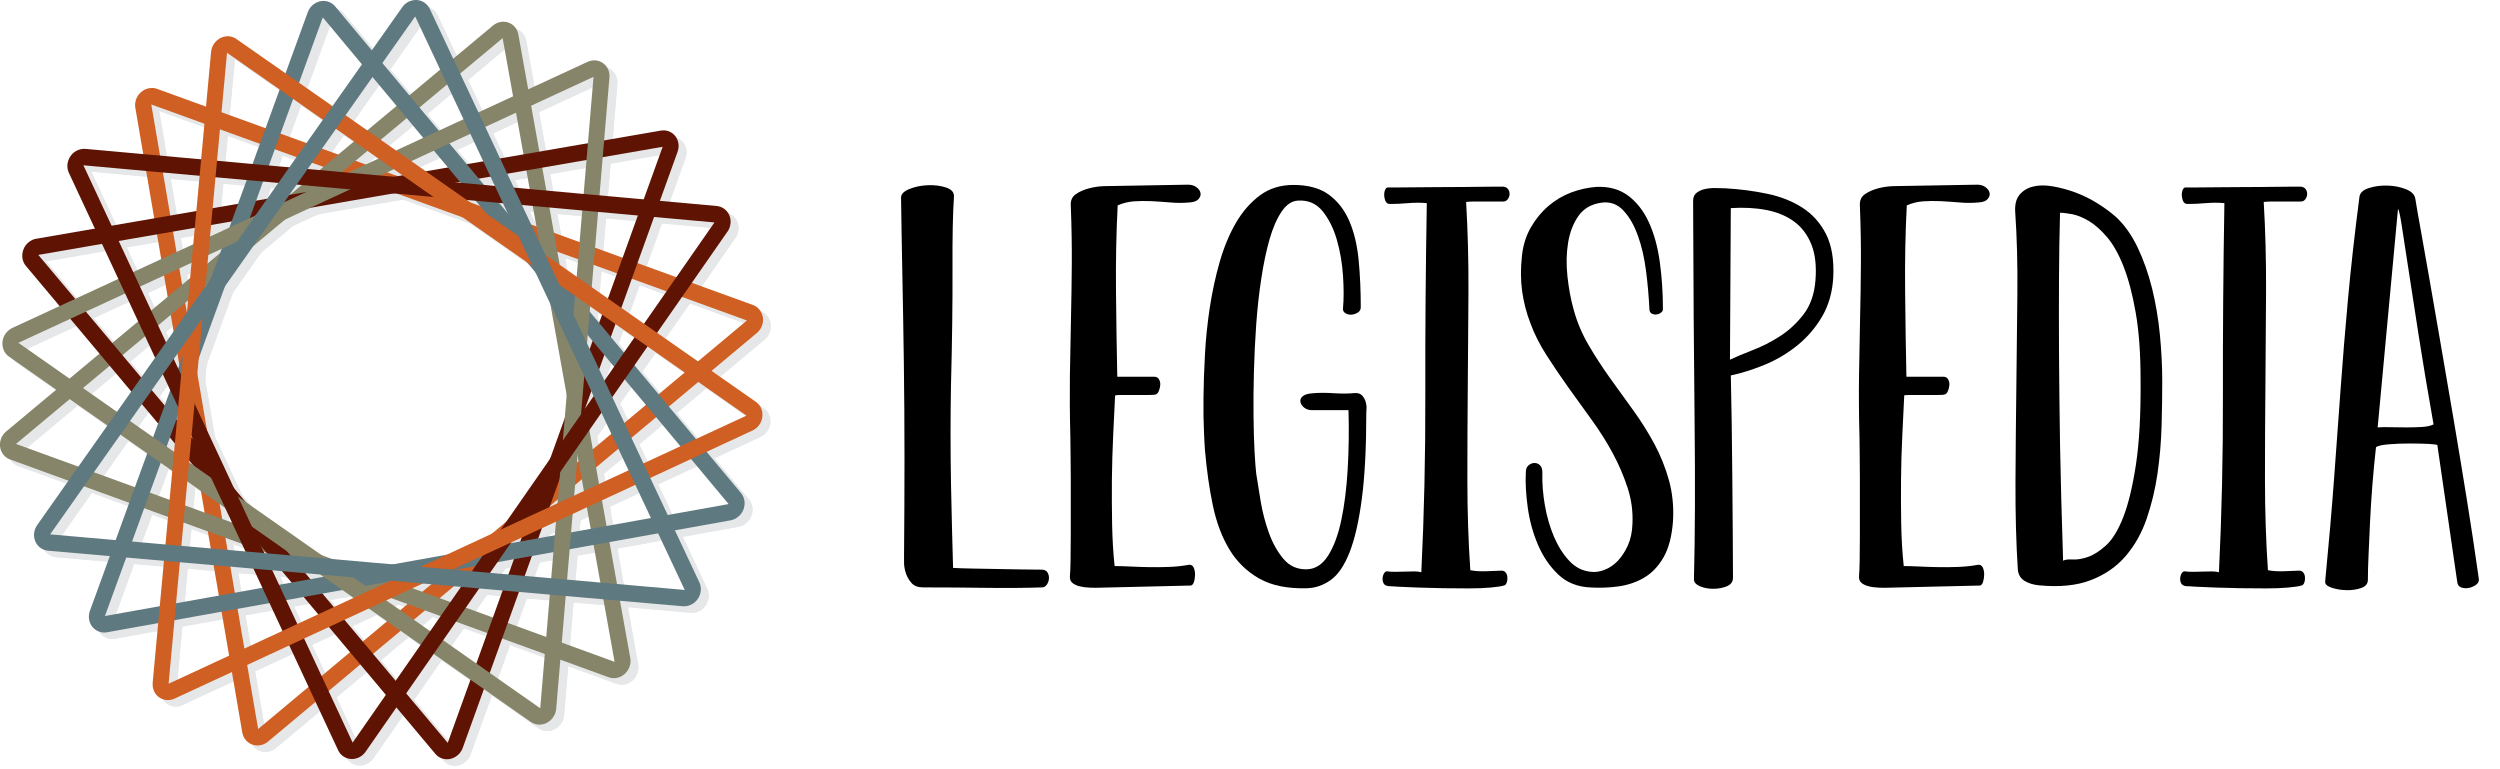 <svg width="78" height="24" viewBox="0 0 78 24" fill="none" 
    xmlns="http://www.w3.org/2000/svg">
    <g clip-path="url(#clip0)">
        <path d="M28.206 17.363C28.215 16.36 28.22 15.342 28.22 14.312C28.22 13.282 28.213 12.28 28.2 11.307C28.187 10.334 28.17 9.409 28.153 8.533C28.135 7.657 28.123 6.867 28.113 6.162C28.113 6.056 28.2 5.968 28.37 5.898C28.543 5.827 28.734 5.788 28.945 5.779C29.156 5.77 29.348 5.794 29.519 5.851C29.691 5.908 29.771 6.004 29.764 6.135C29.728 6.646 29.713 7.408 29.718 8.419C29.722 9.432 29.707 10.63 29.671 12.012C29.662 12.488 29.657 12.991 29.657 13.524C29.657 14.057 29.662 14.579 29.671 15.09C29.681 15.601 29.691 16.084 29.704 16.543C29.718 17 29.728 17.393 29.736 17.719C29.895 17.728 30.099 17.735 30.35 17.739C30.601 17.744 30.861 17.748 31.129 17.753C31.397 17.758 31.656 17.762 31.902 17.767C32.148 17.771 32.347 17.773 32.496 17.773C32.584 17.773 32.645 17.802 32.681 17.859C32.716 17.916 32.732 17.981 32.727 18.05C32.722 18.121 32.701 18.184 32.661 18.241C32.621 18.298 32.57 18.327 32.508 18.327C31.997 18.344 31.423 18.349 30.784 18.341C30.145 18.332 29.488 18.327 28.809 18.327C28.651 18.327 28.532 18.286 28.452 18.203C28.374 18.119 28.314 18.022 28.273 17.912C28.233 17.802 28.212 17.693 28.207 17.588C28.207 17.482 28.206 17.408 28.206 17.363Z" fill="black"/>
        <path d="M34.01 18.335C33.891 18.33 33.785 18.318 33.692 18.295C33.6 18.273 33.523 18.238 33.462 18.189C33.4 18.141 33.374 18.067 33.381 17.97C33.391 17.882 33.397 17.725 33.401 17.5C33.406 17.276 33.408 17.019 33.408 16.728C33.408 16.437 33.408 16.129 33.408 15.802C33.408 15.476 33.408 15.168 33.408 14.877C33.408 14.586 33.406 14.331 33.401 14.111C33.397 13.89 33.395 13.732 33.395 13.635C33.377 12.939 33.374 12.294 33.381 11.7C33.391 11.106 33.401 10.527 33.414 9.963C33.428 9.4 33.435 8.832 33.44 8.259C33.444 7.686 33.434 7.071 33.408 6.41C33.398 6.252 33.454 6.133 33.572 6.053C33.691 5.973 33.828 5.915 33.982 5.875C34.136 5.835 34.288 5.813 34.438 5.808C34.587 5.804 34.698 5.802 34.767 5.802L37.065 5.762C37.172 5.762 37.259 5.788 37.33 5.841C37.401 5.893 37.443 5.953 37.455 6.019C37.469 6.085 37.449 6.149 37.395 6.21C37.342 6.272 37.25 6.307 37.118 6.316C36.914 6.335 36.713 6.335 36.51 6.316C36.306 6.299 36.111 6.286 35.922 6.276C35.732 6.267 35.549 6.27 35.373 6.282C35.196 6.296 35.03 6.338 34.872 6.407C34.827 7.262 34.81 8.153 34.819 9.081C34.828 10.011 34.841 10.902 34.859 11.755H36.022C36.083 11.755 36.129 11.781 36.16 11.834C36.191 11.886 36.205 11.946 36.2 12.012C36.196 12.079 36.18 12.142 36.154 12.203C36.128 12.265 36.092 12.3 36.048 12.309C36.029 12.319 35.957 12.323 35.829 12.323C35.701 12.323 35.564 12.323 35.42 12.323C35.275 12.323 35.138 12.323 35.01 12.323C34.882 12.323 34.81 12.328 34.791 12.337C34.773 12.716 34.755 13.132 34.731 13.586C34.71 14.04 34.696 14.498 34.691 14.966C34.687 15.433 34.69 15.898 34.698 16.36C34.707 16.822 34.733 17.256 34.776 17.661C34.899 17.661 35.053 17.665 35.238 17.674C35.423 17.684 35.621 17.69 35.832 17.694C36.043 17.699 36.259 17.696 36.479 17.688C36.699 17.679 36.902 17.657 37.087 17.622C37.158 17.613 37.209 17.64 37.239 17.701C37.27 17.762 37.285 17.834 37.285 17.919C37.285 18.002 37.275 18.079 37.253 18.15C37.232 18.221 37.198 18.261 37.155 18.269L34.354 18.335C34.245 18.341 34.13 18.34 34.01 18.335Z" fill="black"/>
        <path d="M42.246 12.265C42.359 12.255 42.444 12.28 42.496 12.337C42.549 12.394 42.587 12.46 42.609 12.536C42.63 12.611 42.64 12.68 42.635 12.747C42.63 12.813 42.629 12.85 42.629 12.859C42.629 13.95 42.583 14.85 42.49 15.553C42.398 16.258 42.27 16.817 42.107 17.231C41.944 17.645 41.748 17.933 41.519 18.096C41.29 18.259 41.043 18.346 40.78 18.353C40.172 18.37 39.675 18.27 39.287 18.05C38.899 17.83 38.589 17.527 38.355 17.139C38.121 16.751 37.95 16.294 37.84 15.765C37.729 15.238 37.649 14.665 37.595 14.049C37.586 13.943 37.575 13.743 37.563 13.449C37.549 13.153 37.544 12.802 37.549 12.393C37.553 11.983 37.569 11.537 37.595 11.052C37.621 10.567 37.672 10.079 37.747 9.586C37.823 9.094 37.926 8.618 38.058 8.159C38.191 7.702 38.36 7.297 38.566 6.944C38.773 6.592 39.022 6.309 39.313 6.093C39.604 5.878 39.952 5.77 40.357 5.77C40.814 5.77 41.182 5.871 41.459 6.073C41.736 6.276 41.95 6.55 42.099 6.898C42.249 7.246 42.346 7.653 42.39 8.121C42.435 8.587 42.456 9.077 42.456 9.586C42.456 9.657 42.426 9.712 42.364 9.751C42.303 9.791 42.236 9.812 42.166 9.817C42.095 9.822 42.032 9.806 41.975 9.771C41.918 9.735 41.893 9.683 41.902 9.612C41.928 9.331 41.928 8.993 41.902 8.602C41.876 8.211 41.812 7.839 41.711 7.486C41.61 7.134 41.462 6.837 41.27 6.595C41.076 6.353 40.82 6.241 40.503 6.258C40.309 6.267 40.136 6.381 39.987 6.601C39.838 6.821 39.712 7.109 39.61 7.466C39.508 7.823 39.422 8.23 39.353 8.689C39.282 9.146 39.23 9.625 39.194 10.122C39.159 10.619 39.134 11.115 39.122 11.607C39.11 12.1 39.104 12.559 39.11 12.981C39.114 13.404 39.125 13.773 39.142 14.091C39.159 14.408 39.178 14.637 39.194 14.777C39.23 15.014 39.276 15.304 39.333 15.642C39.39 15.981 39.476 16.309 39.59 16.626C39.704 16.943 39.856 17.214 40.046 17.439C40.235 17.664 40.48 17.771 40.779 17.762C41.043 17.753 41.262 17.61 41.439 17.333C41.614 17.056 41.751 16.688 41.848 16.23C41.945 15.773 42.012 15.247 42.047 14.652C42.082 14.058 42.092 13.439 42.073 12.797H40.937C40.84 12.797 40.758 12.771 40.692 12.719C40.626 12.667 40.586 12.607 40.574 12.54C40.56 12.474 40.584 12.416 40.646 12.362C40.708 12.309 40.814 12.279 40.963 12.269C41.165 12.252 41.387 12.252 41.624 12.269C41.862 12.283 42.069 12.283 42.246 12.265Z" fill="black"/>
        <path d="M43.328 18.289C43.248 18.279 43.195 18.252 43.169 18.202C43.143 18.155 43.132 18.099 43.137 18.038C43.142 17.976 43.158 17.924 43.189 17.879C43.22 17.834 43.252 17.818 43.288 17.827C43.349 17.836 43.431 17.841 43.532 17.841C43.634 17.841 43.736 17.839 43.836 17.834C43.937 17.83 44.034 17.828 44.127 17.828C44.219 17.828 44.291 17.838 44.345 17.855C44.433 16.067 44.475 14.22 44.47 12.314C44.465 10.408 44.481 8.416 44.516 6.338C44.331 6.321 44.138 6.321 43.934 6.338C43.731 6.356 43.542 6.364 43.366 6.364C43.305 6.364 43.26 6.338 43.234 6.286C43.208 6.233 43.192 6.173 43.188 6.107C43.183 6.041 43.192 5.981 43.214 5.928C43.235 5.876 43.265 5.848 43.3 5.848C43.362 5.848 43.491 5.848 43.69 5.848C43.888 5.848 44.116 5.847 44.376 5.842C44.636 5.838 44.909 5.836 45.195 5.836C45.481 5.836 45.745 5.835 45.988 5.83C46.23 5.825 46.438 5.824 46.608 5.824C46.779 5.824 46.879 5.824 46.906 5.824C46.976 5.833 47.027 5.861 47.058 5.91C47.089 5.958 47.102 6.012 47.098 6.069C47.093 6.125 47.073 6.176 47.038 6.221C47.002 6.266 46.959 6.287 46.906 6.287C46.861 6.287 46.788 6.287 46.687 6.287C46.585 6.287 46.477 6.287 46.364 6.287C46.25 6.287 46.137 6.287 46.026 6.287C45.916 6.287 45.822 6.292 45.743 6.301C45.795 7.191 45.82 8.119 45.816 9.087C45.811 10.056 45.805 11.033 45.795 12.02C45.786 13.007 45.782 13.987 45.782 14.965C45.782 15.943 45.812 16.885 45.874 17.791C46.023 17.818 46.177 17.828 46.336 17.824C46.494 17.819 46.665 17.813 46.852 17.804C46.904 17.804 46.946 17.824 46.978 17.864C47.009 17.904 47.026 17.951 47.03 18.009C47.035 18.065 47.029 18.121 47.01 18.173C46.992 18.226 46.965 18.256 46.932 18.266C46.844 18.292 46.701 18.315 46.502 18.332C46.303 18.349 46.077 18.358 45.822 18.358C45.566 18.358 45.3 18.356 45.023 18.352C44.746 18.347 44.489 18.341 44.25 18.332C44.013 18.323 43.807 18.315 43.636 18.306C43.466 18.293 43.363 18.289 43.328 18.289Z" fill="black"/>
        <path d="M49.629 18.329C49.215 18.312 48.876 18.175 48.611 17.919C48.346 17.664 48.137 17.356 47.983 16.994C47.829 16.634 47.723 16.247 47.666 15.838C47.609 15.428 47.589 15.06 47.606 14.736C47.606 14.639 47.634 14.566 47.692 14.517C47.749 14.469 47.811 14.445 47.877 14.445C47.943 14.445 48 14.469 48.049 14.517C48.097 14.565 48.122 14.639 48.122 14.736C48.112 15.07 48.139 15.415 48.2 15.765C48.262 16.118 48.356 16.444 48.483 16.743C48.611 17.043 48.77 17.294 48.959 17.496C49.148 17.699 49.37 17.813 49.626 17.839C49.766 17.858 49.912 17.838 50.061 17.779C50.211 17.722 50.348 17.63 50.471 17.502C50.594 17.374 50.7 17.214 50.788 17.02C50.876 16.826 50.925 16.597 50.933 16.334C50.95 15.955 50.9 15.582 50.78 15.217C50.662 14.853 50.508 14.494 50.318 14.141C50.129 13.789 49.91 13.444 49.664 13.104C49.418 12.765 49.173 12.426 48.931 12.086C48.69 11.748 48.462 11.412 48.251 11.082C48.04 10.752 47.872 10.421 47.749 10.085C47.626 9.768 47.54 9.438 47.492 9.095C47.443 8.752 47.441 8.378 47.486 7.973C47.521 7.646 47.614 7.354 47.763 7.094C47.912 6.834 48.095 6.612 48.311 6.427C48.526 6.242 48.765 6.101 49.024 6.004C49.284 5.907 49.546 5.85 49.81 5.831C50.198 5.814 50.526 5.904 50.794 6.102C51.062 6.301 51.279 6.577 51.441 6.928C51.604 7.28 51.718 7.691 51.784 8.162C51.85 8.633 51.883 9.129 51.883 9.648C51.883 9.692 51.861 9.729 51.816 9.76C51.772 9.791 51.724 9.809 51.672 9.812C51.619 9.817 51.57 9.806 51.527 9.78C51.482 9.754 51.461 9.705 51.461 9.635C51.442 9.247 51.408 8.85 51.355 8.441C51.301 8.031 51.216 7.663 51.097 7.339C50.979 7.012 50.826 6.754 50.642 6.56C50.457 6.366 50.232 6.287 49.967 6.323C49.65 6.367 49.41 6.506 49.247 6.738C49.084 6.972 48.976 7.251 48.924 7.577C48.871 7.904 48.864 8.251 48.904 8.621C48.944 8.99 49.007 9.334 49.095 9.651C49.201 10.039 49.355 10.407 49.556 10.753C49.76 11.101 49.981 11.444 50.223 11.783C50.465 12.122 50.709 12.462 50.956 12.8C51.202 13.139 51.422 13.49 51.616 13.85C51.81 14.212 51.961 14.589 52.072 14.986C52.181 15.382 52.224 15.806 52.198 16.255C52.163 16.731 52.064 17.109 51.901 17.391C51.738 17.673 51.536 17.884 51.293 18.025C51.051 18.167 50.785 18.256 50.494 18.296C50.203 18.336 49.92 18.346 49.629 18.329Z" fill="black"/>
        <path d="M52.851 18.078C52.886 16.731 52.892 15.076 52.871 13.111C52.849 11.149 52.834 8.867 52.825 6.27C52.825 6.156 52.862 6.07 52.937 6.013C53.013 5.956 53.102 5.916 53.208 5.895C53.314 5.873 53.423 5.864 53.539 5.868C53.653 5.873 53.75 5.875 53.83 5.875C54.287 5.901 54.726 5.958 55.145 6.047C55.563 6.135 55.928 6.281 56.241 6.483C56.553 6.686 56.798 6.96 56.974 7.308C57.149 7.656 57.224 8.102 57.198 8.649C57.172 9.115 57.055 9.525 56.849 9.877C56.642 10.23 56.382 10.531 56.07 10.782C55.757 11.033 55.419 11.233 55.052 11.383C54.687 11.532 54.336 11.643 54.002 11.714C54.012 12.128 54.019 12.616 54.029 13.179C54.038 13.743 54.044 14.317 54.048 14.903C54.053 15.488 54.058 16.056 54.062 16.608C54.067 17.159 54.069 17.631 54.069 18.027C54.069 18.15 54.004 18.238 53.878 18.292C53.75 18.344 53.608 18.37 53.454 18.37C53.3 18.37 53.162 18.344 53.039 18.292C52.912 18.235 52.851 18.166 52.851 18.078ZM53.975 11.223C54.159 11.135 54.395 11.036 54.681 10.925C54.968 10.816 55.249 10.673 55.526 10.496C55.803 10.32 56.05 10.093 56.265 9.816C56.481 9.538 56.607 9.184 56.642 8.752C56.678 8.302 56.636 7.928 56.516 7.63C56.398 7.331 56.219 7.092 55.982 6.917C55.745 6.741 55.456 6.62 55.117 6.553C54.778 6.487 54.406 6.467 54.001 6.493L53.975 11.223Z" fill="black"/>
        <path d="M58.63 18.335C58.511 18.33 58.405 18.318 58.313 18.295C58.22 18.273 58.143 18.238 58.082 18.189C58.02 18.141 57.994 18.067 58.002 17.97C58.011 17.882 58.017 17.725 58.022 17.5C58.026 17.276 58.028 17.019 58.028 16.728C58.028 16.437 58.028 16.129 58.028 15.802C58.028 15.476 58.028 15.168 58.028 14.877C58.028 14.586 58.026 14.331 58.022 14.111C58.017 13.89 58.016 13.732 58.016 13.635C57.997 12.939 57.994 12.294 58.002 11.7C58.011 11.106 58.022 10.527 58.034 9.963C58.048 9.4 58.056 8.832 58.06 8.259C58.065 7.686 58.054 7.071 58.028 6.41C58.019 6.252 58.074 6.133 58.193 6.053C58.311 5.973 58.448 5.915 58.602 5.875C58.756 5.835 58.908 5.813 59.058 5.808C59.207 5.804 59.318 5.802 59.387 5.802L61.686 5.762C61.792 5.762 61.88 5.788 61.95 5.841C62.021 5.893 62.063 5.953 62.075 6.019C62.089 6.085 62.069 6.149 62.015 6.21C61.963 6.272 61.87 6.307 61.738 6.316C61.535 6.335 61.333 6.335 61.13 6.316C60.927 6.299 60.731 6.286 60.542 6.276C60.352 6.267 60.169 6.27 59.994 6.282C59.817 6.296 59.651 6.338 59.492 6.407C59.447 7.262 59.43 8.153 59.44 9.081C59.449 10.011 59.461 10.902 59.48 11.755H60.642C60.703 11.755 60.75 11.781 60.781 11.834C60.811 11.886 60.825 11.946 60.821 12.012C60.816 12.079 60.8 12.142 60.774 12.203C60.748 12.265 60.713 12.3 60.668 12.309C60.65 12.319 60.577 12.323 60.45 12.323C60.322 12.323 60.185 12.323 60.04 12.323C59.895 12.323 59.758 12.323 59.63 12.323C59.503 12.323 59.43 12.328 59.412 12.337C59.394 12.716 59.375 13.132 59.352 13.586C59.33 14.04 59.316 14.498 59.312 14.966C59.307 15.433 59.31 15.898 59.318 16.36C59.327 16.822 59.353 17.256 59.397 17.661C59.52 17.661 59.674 17.665 59.858 17.674C60.043 17.684 60.242 17.69 60.453 17.694C60.663 17.699 60.879 17.696 61.099 17.688C61.319 17.679 61.523 17.657 61.707 17.622C61.778 17.613 61.829 17.64 61.86 17.701C61.89 17.762 61.906 17.834 61.906 17.919C61.906 18.002 61.895 18.079 61.873 18.15C61.852 18.221 61.818 18.261 61.775 18.269L58.975 18.335C58.865 18.341 58.748 18.34 58.63 18.335Z" fill="black"/>
        <path d="M62.956 17.773C62.903 16.937 62.879 16.026 62.883 15.039C62.888 14.052 62.897 13.062 62.91 12.068C62.922 11.073 62.934 10.107 62.942 9.169C62.951 8.231 62.928 7.388 62.876 6.64C62.857 6.393 62.902 6.206 63.008 6.078C63.114 5.95 63.254 5.864 63.431 5.821C63.607 5.776 63.812 5.774 64.046 5.814C64.28 5.855 64.515 5.918 64.752 6.005C64.989 6.093 65.219 6.206 65.439 6.343C65.659 6.48 65.853 6.623 66.021 6.772C66.286 7.018 66.509 7.335 66.695 7.723C66.88 8.111 67.029 8.536 67.145 8.998C67.258 9.46 67.34 9.942 67.389 10.445C67.437 10.947 67.462 11.427 67.462 11.884C67.462 12.316 67.456 12.78 67.442 13.278C67.428 13.775 67.386 14.271 67.316 14.763C67.245 15.256 67.132 15.727 66.978 16.177C66.824 16.626 66.606 17.015 66.324 17.345C66.042 17.676 65.681 17.927 65.24 18.098C64.8 18.269 64.258 18.324 63.616 18.262C63.441 18.245 63.29 18.199 63.167 18.124C63.044 18.049 62.973 17.931 62.956 17.773ZM64.369 17.496C64.421 17.46 64.518 17.448 64.66 17.456C64.8 17.465 64.962 17.439 65.142 17.377C65.322 17.316 65.511 17.194 65.71 17.014C65.908 16.834 66.087 16.541 66.246 16.135C66.404 15.73 66.537 15.184 66.641 14.497C66.746 13.81 66.795 12.93 66.786 11.855C66.786 11.027 66.735 10.325 66.633 9.749C66.532 9.172 66.404 8.69 66.25 8.302C66.096 7.914 65.924 7.611 65.734 7.391C65.545 7.171 65.357 7.006 65.173 6.895C64.988 6.786 64.815 6.715 64.657 6.684C64.498 6.654 64.371 6.638 64.273 6.638C64.255 7.299 64.244 7.979 64.241 8.679C64.237 9.38 64.237 10.157 64.241 11.01C64.246 11.864 64.257 12.818 64.273 13.87C64.293 14.922 64.324 16.132 64.369 17.496Z" fill="black"/>
        <path d="M68.213 18.289C68.133 18.279 68.081 18.252 68.054 18.202C68.028 18.155 68.017 18.099 68.022 18.038C68.027 17.976 68.044 17.924 68.074 17.879C68.105 17.834 68.138 17.818 68.173 17.827C68.234 17.836 68.316 17.841 68.418 17.841C68.519 17.841 68.621 17.839 68.721 17.834C68.823 17.83 68.92 17.828 69.012 17.828C69.104 17.828 69.177 17.838 69.231 17.855C69.318 16.067 69.36 14.22 69.355 12.314C69.351 10.408 69.366 8.416 69.401 6.338C69.217 6.321 69.023 6.321 68.82 6.338C68.616 6.356 68.427 6.364 68.251 6.364C68.19 6.364 68.145 6.338 68.119 6.286C68.093 6.233 68.078 6.173 68.073 6.107C68.068 6.041 68.078 5.981 68.099 5.928C68.121 5.876 68.15 5.848 68.185 5.848C68.247 5.848 68.376 5.848 68.575 5.848C68.773 5.848 69.001 5.847 69.261 5.842C69.522 5.838 69.794 5.836 70.08 5.836C70.367 5.836 70.63 5.835 70.873 5.83C71.115 5.825 71.323 5.824 71.493 5.824C71.664 5.824 71.764 5.824 71.791 5.824C71.862 5.833 71.912 5.861 71.943 5.91C71.974 5.958 71.988 6.012 71.983 6.069C71.978 6.125 71.958 6.176 71.923 6.221C71.888 6.266 71.844 6.287 71.791 6.287C71.746 6.287 71.674 6.287 71.572 6.287C71.47 6.287 71.363 6.287 71.249 6.287C71.135 6.287 71.022 6.287 70.912 6.287C70.801 6.287 70.707 6.292 70.628 6.301C70.681 7.191 70.705 8.119 70.701 9.087C70.696 10.056 70.69 11.033 70.681 12.02C70.671 13.007 70.667 13.987 70.667 14.965C70.667 15.943 70.698 16.885 70.759 17.791C70.909 17.818 71.062 17.828 71.221 17.824C71.38 17.819 71.55 17.813 71.737 17.804C71.789 17.804 71.831 17.824 71.863 17.864C71.894 17.904 71.911 17.951 71.915 18.009C71.92 18.065 71.914 18.121 71.895 18.173C71.877 18.226 71.851 18.256 71.817 18.266C71.729 18.292 71.586 18.315 71.387 18.332C71.189 18.349 70.962 18.358 70.707 18.358C70.451 18.358 70.185 18.356 69.908 18.352C69.631 18.347 69.374 18.341 69.135 18.332C68.898 18.323 68.692 18.315 68.521 18.306C68.352 18.293 68.248 18.289 68.213 18.289Z" fill="black"/>
        <path d="M73.878 18.09C73.878 18.213 73.807 18.299 73.667 18.347C73.526 18.395 73.372 18.418 73.205 18.413C73.038 18.409 72.884 18.383 72.743 18.335C72.602 18.287 72.537 18.223 72.545 18.144C72.659 16.972 72.751 15.907 72.822 14.948C72.893 13.989 72.961 13.05 73.027 12.136C73.093 11.22 73.17 10.282 73.258 9.323C73.346 8.364 73.464 7.302 73.615 6.139C73.632 6.016 73.729 5.925 73.906 5.868C74.081 5.811 74.274 5.785 74.48 5.79C74.686 5.794 74.88 5.831 75.062 5.902C75.242 5.973 75.341 6.075 75.359 6.206C75.394 6.426 75.451 6.757 75.531 7.195C75.61 7.636 75.704 8.159 75.809 8.767C75.913 9.375 76.03 10.046 76.158 10.781C76.286 11.517 76.418 12.286 76.554 13.091C76.691 13.897 76.826 14.723 76.963 15.568C77.1 16.414 77.225 17.246 77.34 18.065C77.35 18.136 77.32 18.195 77.254 18.244C77.188 18.292 77.112 18.326 77.029 18.343C76.946 18.36 76.866 18.356 76.792 18.329C76.717 18.302 76.675 18.245 76.666 18.156L76.046 13.89C76.046 13.873 75.955 13.86 75.775 13.85C75.595 13.841 75.391 13.837 75.167 13.837C74.942 13.837 74.726 13.846 74.52 13.863C74.314 13.881 74.183 13.911 74.131 13.955C74.086 14.351 74.049 14.745 74.018 15.137C73.987 15.53 73.963 15.909 73.946 16.273C73.927 16.638 73.913 16.979 73.9 17.291C73.886 17.604 73.878 17.87 73.878 18.09ZM74.183 13.335C74.297 13.325 74.435 13.324 74.599 13.329C74.762 13.333 74.927 13.335 75.094 13.335C75.262 13.335 75.421 13.33 75.57 13.321C75.719 13.312 75.838 13.285 75.927 13.242C75.742 12.194 75.585 11.259 75.458 10.436C75.33 9.612 75.222 8.912 75.134 8.336C75.047 7.759 74.977 7.317 74.93 7.009C74.882 6.701 74.843 6.538 74.817 6.521L74.183 13.335Z" fill="black"/>
        <path fill-rule="evenodd" clip-rule="evenodd" d="M5.189 2.99L14.445 6.347L23.737 9.717C23.994 9.811 24.12 10.103 24.017 10.371C23.98 10.467 23.92 10.547 23.845 10.604L16.235 16.965L8.61 23.338C8.391 23.521 8.076 23.495 7.905 23.279C7.853 23.213 7.819 23.136 7.806 23.056H7.805L6.138 13.312L4.471 3.568C4.423 3.29 4.606 3.017 4.882 2.957C4.989 2.933 5.097 2.946 5.189 2.99ZM4.966 3.461L6.633 13.204L8.301 22.947L15.925 16.574L23.55 10.2L14.258 6.831L4.966 3.461Z" fill="#E6E7E8"/>
        <path fill-rule="evenodd" clip-rule="evenodd" d="M5.189 2.99L14.445 6.347L23.737 9.717C23.994 9.811 24.12 10.103 24.017 10.371C23.98 10.467 23.92 10.547 23.845 10.604L16.235 16.965L8.61 23.338C8.391 23.521 8.076 23.495 7.905 23.279C7.853 23.213 7.819 23.136 7.806 23.056H7.805L6.138 13.312L4.471 3.568C4.423 3.29 4.606 3.017 4.882 2.957C4.989 2.933 5.097 2.946 5.189 2.99ZM4.966 3.461L6.633 13.204L8.301 22.947L15.925 16.574L23.55 10.2L14.258 6.831L4.966 3.461Z" fill="#E6E7E8"/>
        <path fill-rule="evenodd" clip-rule="evenodd" d="M16.42 1.275L18.166 11.004L19.911 20.733C19.96 21.009 19.78 21.284 19.509 21.348C19.408 21.372 19.306 21.363 19.218 21.326L9.894 17.933L0.559 14.536C0.303 14.442 0.18 14.151 0.283 13.883C0.319 13.789 0.379 13.712 0.451 13.653L8.034 7.331L15.625 1.001C15.844 0.817 16.157 0.845 16.324 1.061C16.374 1.124 16.406 1.198 16.42 1.275ZM15.929 1.39L8.338 7.722L0.745 14.052L10.083 17.451L19.422 20.85L17.676 11.121L15.929 1.39Z" fill="#E6E7E8"/>
        <path fill-rule="evenodd" clip-rule="evenodd" d="M16.42 1.275L18.166 11.004L19.911 20.733C19.96 21.009 19.78 21.284 19.509 21.348C19.408 21.372 19.306 21.363 19.218 21.326L9.894 17.933L0.559 14.536C0.303 14.442 0.18 14.151 0.283 13.883C0.319 13.789 0.379 13.712 0.451 13.653L8.034 7.331L15.625 1.001C15.844 0.817 16.157 0.845 16.324 1.061C16.374 1.124 16.406 1.198 16.42 1.275ZM15.929 1.39L8.338 7.722L0.745 14.052L10.083 17.451L19.422 20.85L17.676 11.121L15.929 1.39Z" fill="#E6E7E8"/>
        <path fill-rule="evenodd" clip-rule="evenodd" d="M21.384 4.945L18.035 14.238L14.683 23.537C14.586 23.806 14.297 23.952 14.04 23.866C13.957 23.838 13.886 23.789 13.834 23.726H13.832L7.445 16.113L1.058 8.501C0.881 8.291 0.91 7.967 1.122 7.776C1.208 7.697 1.313 7.654 1.418 7.643L11.123 5.962L20.863 4.277C21.137 4.229 21.384 4.417 21.417 4.695C21.426 4.782 21.414 4.866 21.384 4.945ZM20.921 4.782L11.181 6.467L1.441 8.154L7.828 15.767L14.215 23.38L17.567 14.081L20.921 4.782Z" fill="#E6E7E8"/>
        <path fill-rule="evenodd" clip-rule="evenodd" d="M21.384 4.945L18.035 14.238L14.683 23.537C14.586 23.806 14.297 23.952 14.04 23.866C13.957 23.838 13.886 23.789 13.834 23.726H13.832L7.445 16.113L1.058 8.501C0.881 8.291 0.91 7.967 1.122 7.776C1.208 7.697 1.313 7.654 1.418 7.643L11.123 5.962L20.863 4.277C21.137 4.229 21.384 4.417 21.417 4.695C21.426 4.782 21.414 4.866 21.384 4.945ZM20.921 4.782L11.181 6.467L1.441 8.154L7.828 15.767L14.215 23.38L17.567 14.081L20.921 4.782Z" fill="#E6E7E8"/>
        <path fill-rule="evenodd" clip-rule="evenodd" d="M23.046 16.434L13.316 18.181L3.587 19.927C3.313 19.976 3.06 19.79 3.023 19.509C3.013 19.423 3.023 19.337 3.051 19.259L6.45 9.922L9.849 0.583C9.948 0.314 10.237 0.168 10.496 0.257C10.591 0.289 10.668 0.349 10.724 0.425L17.035 7.993L23.366 15.584C23.541 15.795 23.512 16.12 23.298 16.307C23.223 16.377 23.135 16.418 23.046 16.434ZM22.979 15.929L16.649 8.338L10.319 0.745L6.92 10.083L3.521 19.422L13.25 17.676L22.979 15.929Z" fill="#E6E7E8"/>
        <path fill-rule="evenodd" clip-rule="evenodd" d="M23.046 16.434L13.316 18.181L3.587 19.927C3.313 19.976 3.06 19.79 3.023 19.509C3.013 19.423 3.023 19.337 3.051 19.259L6.45 9.922L9.849 0.583C9.948 0.314 10.237 0.168 10.496 0.257C10.591 0.289 10.668 0.349 10.724 0.425L17.035 7.993L23.366 15.584C23.541 15.795 23.512 16.12 23.298 16.307C23.223 16.377 23.135 16.418 23.046 16.434ZM22.979 15.929L16.649 8.338L10.319 0.745L6.92 10.083L3.521 19.422L13.25 17.676L22.979 15.929Z" fill="#E6E7E8"/>
        <path fill-rule="evenodd" clip-rule="evenodd" d="M19.259 2.645L18.43 12.468L17.599 22.317C17.574 22.599 17.333 22.819 17.059 22.808C16.965 22.805 16.88 22.775 16.809 22.725V22.727L8.667 17.026L0.528 11.327C0.305 11.172 0.256 10.855 0.417 10.618C0.479 10.528 0.56 10.464 0.651 10.425L9.606 6.282L18.578 2.132C18.834 2.014 19.125 2.128 19.228 2.385C19.262 2.469 19.271 2.559 19.259 2.645ZM18.764 2.599L9.792 6.747L0.821 10.898L8.961 16.598L17.102 22.299L17.933 12.45L18.764 2.599Z" fill="#E6E7E8"/>
        <path fill-rule="evenodd" clip-rule="evenodd" d="M19.259 2.645L18.43 12.468L17.599 22.317C17.574 22.599 17.333 22.819 17.059 22.808C16.965 22.805 16.88 22.775 16.809 22.725V22.727L8.667 17.026L0.528 11.327C0.305 11.172 0.256 10.855 0.417 10.618C0.479 10.528 0.56 10.464 0.651 10.425L9.606 6.282L18.578 2.132C18.834 2.014 19.125 2.128 19.228 2.385C19.262 2.469 19.271 2.559 19.259 2.645ZM18.764 2.599L9.792 6.747L0.821 10.898L8.961 16.598L17.102 22.299L17.933 12.45L18.764 2.599Z" fill="#E6E7E8"/>
        <path fill-rule="evenodd" clip-rule="evenodd" d="M22.918 7.463L17.299 15.541L11.654 23.655C11.491 23.891 11.176 23.954 10.953 23.797C10.882 23.747 10.829 23.681 10.795 23.606L6.595 14.6L2.395 5.594C2.278 5.342 2.388 5.032 2.639 4.903C2.728 4.857 2.825 4.838 2.916 4.848V4.846L12.761 5.738L22.605 6.629C22.881 6.654 23.075 6.904 23.038 7.188C23.024 7.292 22.981 7.386 22.918 7.463ZM22.539 7.141L12.694 6.25L2.85 5.357L7.049 14.363L11.249 23.369L16.894 15.254L22.539 7.141Z" fill="#E6E7E8"/>
        <path fill-rule="evenodd" clip-rule="evenodd" d="M22.918 7.463L17.299 15.541L11.654 23.655C11.491 23.891 11.176 23.954 10.953 23.797C10.882 23.747 10.829 23.681 10.795 23.606L6.595 14.6L2.395 5.594C2.278 5.342 2.388 5.032 2.639 4.903C2.728 4.857 2.825 4.838 2.916 4.848V4.846L12.761 5.738L22.605 6.629C22.881 6.654 23.075 6.904 23.038 7.188C23.024 7.292 22.981 7.386 22.918 7.463ZM22.539 7.141L12.694 6.25L2.85 5.357L7.049 14.363L11.249 23.369L16.894 15.254L22.539 7.141Z" fill="#E6E7E8"/>
        <path fill-rule="evenodd" clip-rule="evenodd" d="M7.653 1.439L15.726 7.078L23.829 12.739C24.052 12.894 24.103 13.211 23.942 13.449C23.878 13.541 23.794 13.607 23.7 13.644L14.71 17.814L5.694 21.997C5.439 22.116 5.148 22.003 5.045 21.746C5.014 21.669 5.003 21.588 5.011 21.508H5.009L5.921 11.664L6.832 1.821C6.858 1.538 7.103 1.319 7.379 1.333C7.483 1.339 7.577 1.378 7.653 1.439ZM7.329 1.847L6.418 11.691L5.507 21.534L14.522 17.351L23.537 13.168L15.433 7.508L7.329 1.847Z" fill="#E6E7E8"/>
        <path fill-rule="evenodd" clip-rule="evenodd" d="M7.653 1.439L15.726 7.078L23.829 12.739C24.052 12.894 24.103 13.211 23.942 13.449C23.878 13.541 23.794 13.607 23.7 13.644L14.71 17.814L5.694 21.997C5.439 22.116 5.148 22.003 5.045 21.746C5.014 21.669 5.003 21.588 5.011 21.508H5.009L5.921 11.664L6.832 1.821C6.858 1.538 7.103 1.319 7.379 1.333C7.483 1.339 7.577 1.378 7.653 1.439ZM7.329 1.847L6.418 11.691L5.507 21.534L14.522 17.351L23.537 13.168L15.433 7.508L7.329 1.847Z" fill="#E6E7E8"/>
        <path fill-rule="evenodd" clip-rule="evenodd" d="M13.661 0.491L17.859 9.423L22.065 18.369C22.183 18.62 22.076 18.929 21.825 19.06C21.735 19.106 21.64 19.125 21.548 19.117L11.648 18.25L1.747 17.384C1.472 17.359 1.278 17.111 1.312 16.828C1.324 16.729 1.362 16.64 1.419 16.566L7.101 8.504L12.797 0.426C12.962 0.192 13.276 0.131 13.499 0.289C13.573 0.342 13.627 0.413 13.661 0.491ZM13.201 0.714L7.506 8.793L1.812 16.872L11.712 17.739L21.612 18.606L17.407 9.66L13.201 0.714Z" fill="#E6E7E8"/>
        <path fill-rule="evenodd" clip-rule="evenodd" d="M13.661 0.491L17.859 9.423L22.065 18.369C22.183 18.62 22.076 18.929 21.825 19.06C21.735 19.106 21.64 19.125 21.548 19.117L11.648 18.25L1.747 17.384C1.472 17.359 1.278 17.111 1.312 16.828C1.324 16.729 1.362 16.64 1.419 16.566L7.101 8.504L12.797 0.426C12.962 0.192 13.276 0.131 13.499 0.289C13.573 0.342 13.627 0.413 13.661 0.491ZM13.201 0.714L7.506 8.793L1.812 16.872L11.712 17.739L21.612 18.606L17.407 9.66L13.201 0.714Z" fill="#E6E7E8"/>
        <path fill-rule="evenodd" clip-rule="evenodd" d="M4.943 2.788L14.198 6.145L23.49 9.515C23.747 9.609 23.874 9.902 23.771 10.17C23.734 10.265 23.674 10.345 23.598 10.402L15.989 16.763L8.364 23.136C8.145 23.32 7.83 23.293 7.659 23.078C7.606 23.012 7.573 22.935 7.56 22.855H7.559L5.89 13.11L4.223 3.367C4.175 3.088 4.36 2.816 4.634 2.756C4.743 2.733 4.851 2.745 4.943 2.788ZM4.72 3.259L6.387 13.002L8.054 22.745L15.679 16.372L23.304 9.999L14.012 6.629L4.72 3.259Z" fill="#CF5F22"/>
        <path fill-rule="evenodd" clip-rule="evenodd" d="M16.172 1.073L17.918 10.802L19.665 20.532C19.714 20.807 19.534 21.083 19.263 21.146C19.162 21.171 19.06 21.161 18.972 21.124L9.648 17.731L0.311 14.334C0.055 14.24 -0.068 13.949 0.035 13.681C0.071 13.587 0.131 13.51 0.203 13.452L7.787 7.129L15.379 0.799C15.598 0.616 15.91 0.643 16.078 0.859C16.127 0.922 16.158 0.996 16.172 1.073ZM15.682 1.19L8.09 7.52L0.499 13.85L9.837 17.25L19.175 20.649L17.428 10.919L15.682 1.19Z" fill="#86856A"/>
        <path fill-rule="evenodd" clip-rule="evenodd" d="M21.138 4.743L17.788 14.037L14.437 23.335C14.34 23.604 14.05 23.751 13.793 23.664C13.71 23.637 13.639 23.587 13.587 23.524H13.586L7.198 15.912L0.81 8.299C0.633 8.09 0.662 7.765 0.874 7.574C0.961 7.496 1.065 7.452 1.17 7.442L10.875 5.761L20.615 4.075C20.889 4.027 21.137 4.215 21.169 4.494C21.18 4.58 21.167 4.666 21.138 4.743ZM20.675 4.58L10.935 6.266L1.195 7.953L7.582 15.565L13.969 23.178L17.32 13.88L20.675 4.58Z" fill="#5E1303"/>
        <path fill-rule="evenodd" clip-rule="evenodd" d="M22.799 16.233L13.07 17.979L3.341 19.727C3.067 19.776 2.814 19.59 2.777 19.309C2.766 19.223 2.777 19.137 2.805 19.058L6.204 9.72L9.602 0.382C9.7 0.112 9.989 -0.034 10.248 0.055C10.344 0.088 10.421 0.148 10.476 0.223L16.788 7.791L23.118 15.382C23.293 15.593 23.264 15.918 23.05 16.106C22.976 16.175 22.889 16.216 22.799 16.233ZM22.733 15.727L16.403 8.136L10.071 0.543L6.673 9.882L3.274 19.22L13.004 17.474L22.733 15.727Z" fill="#5F7980"/>
        <path fill-rule="evenodd" clip-rule="evenodd" d="M19.012 2.445L18.184 12.268L17.353 22.117C17.328 22.399 17.086 22.619 16.812 22.608C16.718 22.604 16.634 22.575 16.563 22.525V22.527L8.421 16.825L0.28 11.126C0.057 10.97 0.008 10.653 0.169 10.416C0.231 10.327 0.313 10.262 0.403 10.223L9.36 6.081L18.332 1.93C18.587 1.812 18.878 1.924 18.981 2.183C19.014 2.268 19.023 2.357 19.012 2.445ZM18.518 2.397L9.546 6.547L0.574 10.696L8.715 16.397L16.855 22.097L17.687 12.248L18.518 2.397Z" fill="#86856A"/>
        <path fill-rule="evenodd" clip-rule="evenodd" d="M22.672 7.262L17.052 15.339L11.407 23.453C11.244 23.689 10.93 23.752 10.707 23.595C10.636 23.546 10.582 23.48 10.548 23.404L6.349 14.398L2.149 5.393C2.032 5.14 2.141 4.831 2.392 4.701C2.482 4.655 2.579 4.637 2.669 4.646V4.645L12.514 5.536L22.359 6.427C22.634 6.452 22.828 6.703 22.791 6.986C22.778 7.091 22.735 7.185 22.672 7.262ZM22.291 6.94L12.446 6.048L2.602 5.157L6.803 14.163L11.002 23.169L16.648 15.054L22.291 6.94Z" fill="#5E1303"/>
        <path fill-rule="evenodd" clip-rule="evenodd" d="M7.406 1.238L15.479 6.877L23.583 12.537C23.806 12.693 23.857 13.01 23.695 13.247C23.632 13.339 23.547 13.405 23.453 13.443L14.463 17.613L5.448 21.796C5.193 21.914 4.902 21.802 4.798 21.545C4.768 21.468 4.757 21.386 4.765 21.306H4.763L5.674 11.463L6.586 1.619C6.612 1.336 6.857 1.118 7.132 1.131C7.237 1.138 7.331 1.176 7.406 1.238ZM7.083 1.646L6.172 11.489L5.26 21.332L14.275 17.149L23.29 12.967L15.187 7.306L7.083 1.646Z" fill="#CF5F22"/>
        <path fill-rule="evenodd" clip-rule="evenodd" d="M13.415 0.289L17.613 9.221L21.819 18.167C21.937 18.418 21.829 18.727 21.578 18.858C21.489 18.904 21.394 18.923 21.301 18.915L11.401 18.049L1.501 17.182C1.225 17.157 1.031 16.909 1.065 16.626C1.078 16.527 1.116 16.438 1.173 16.363L6.855 8.301L12.55 0.225C12.714 -0.009 13.028 -0.071 13.252 0.088C13.325 0.142 13.381 0.211 13.415 0.289ZM12.954 0.513L7.258 8.593L1.564 16.672L11.464 17.539L21.364 18.406L17.159 9.46L12.954 0.513Z" fill="#5F7980"/>
    </g>
    <defs>
        <clipPath id="clip0">
            <path d="M0 0H77.34V24H0V0Z" fill="white"/>
        </clipPath>
    </defs>
</svg>
